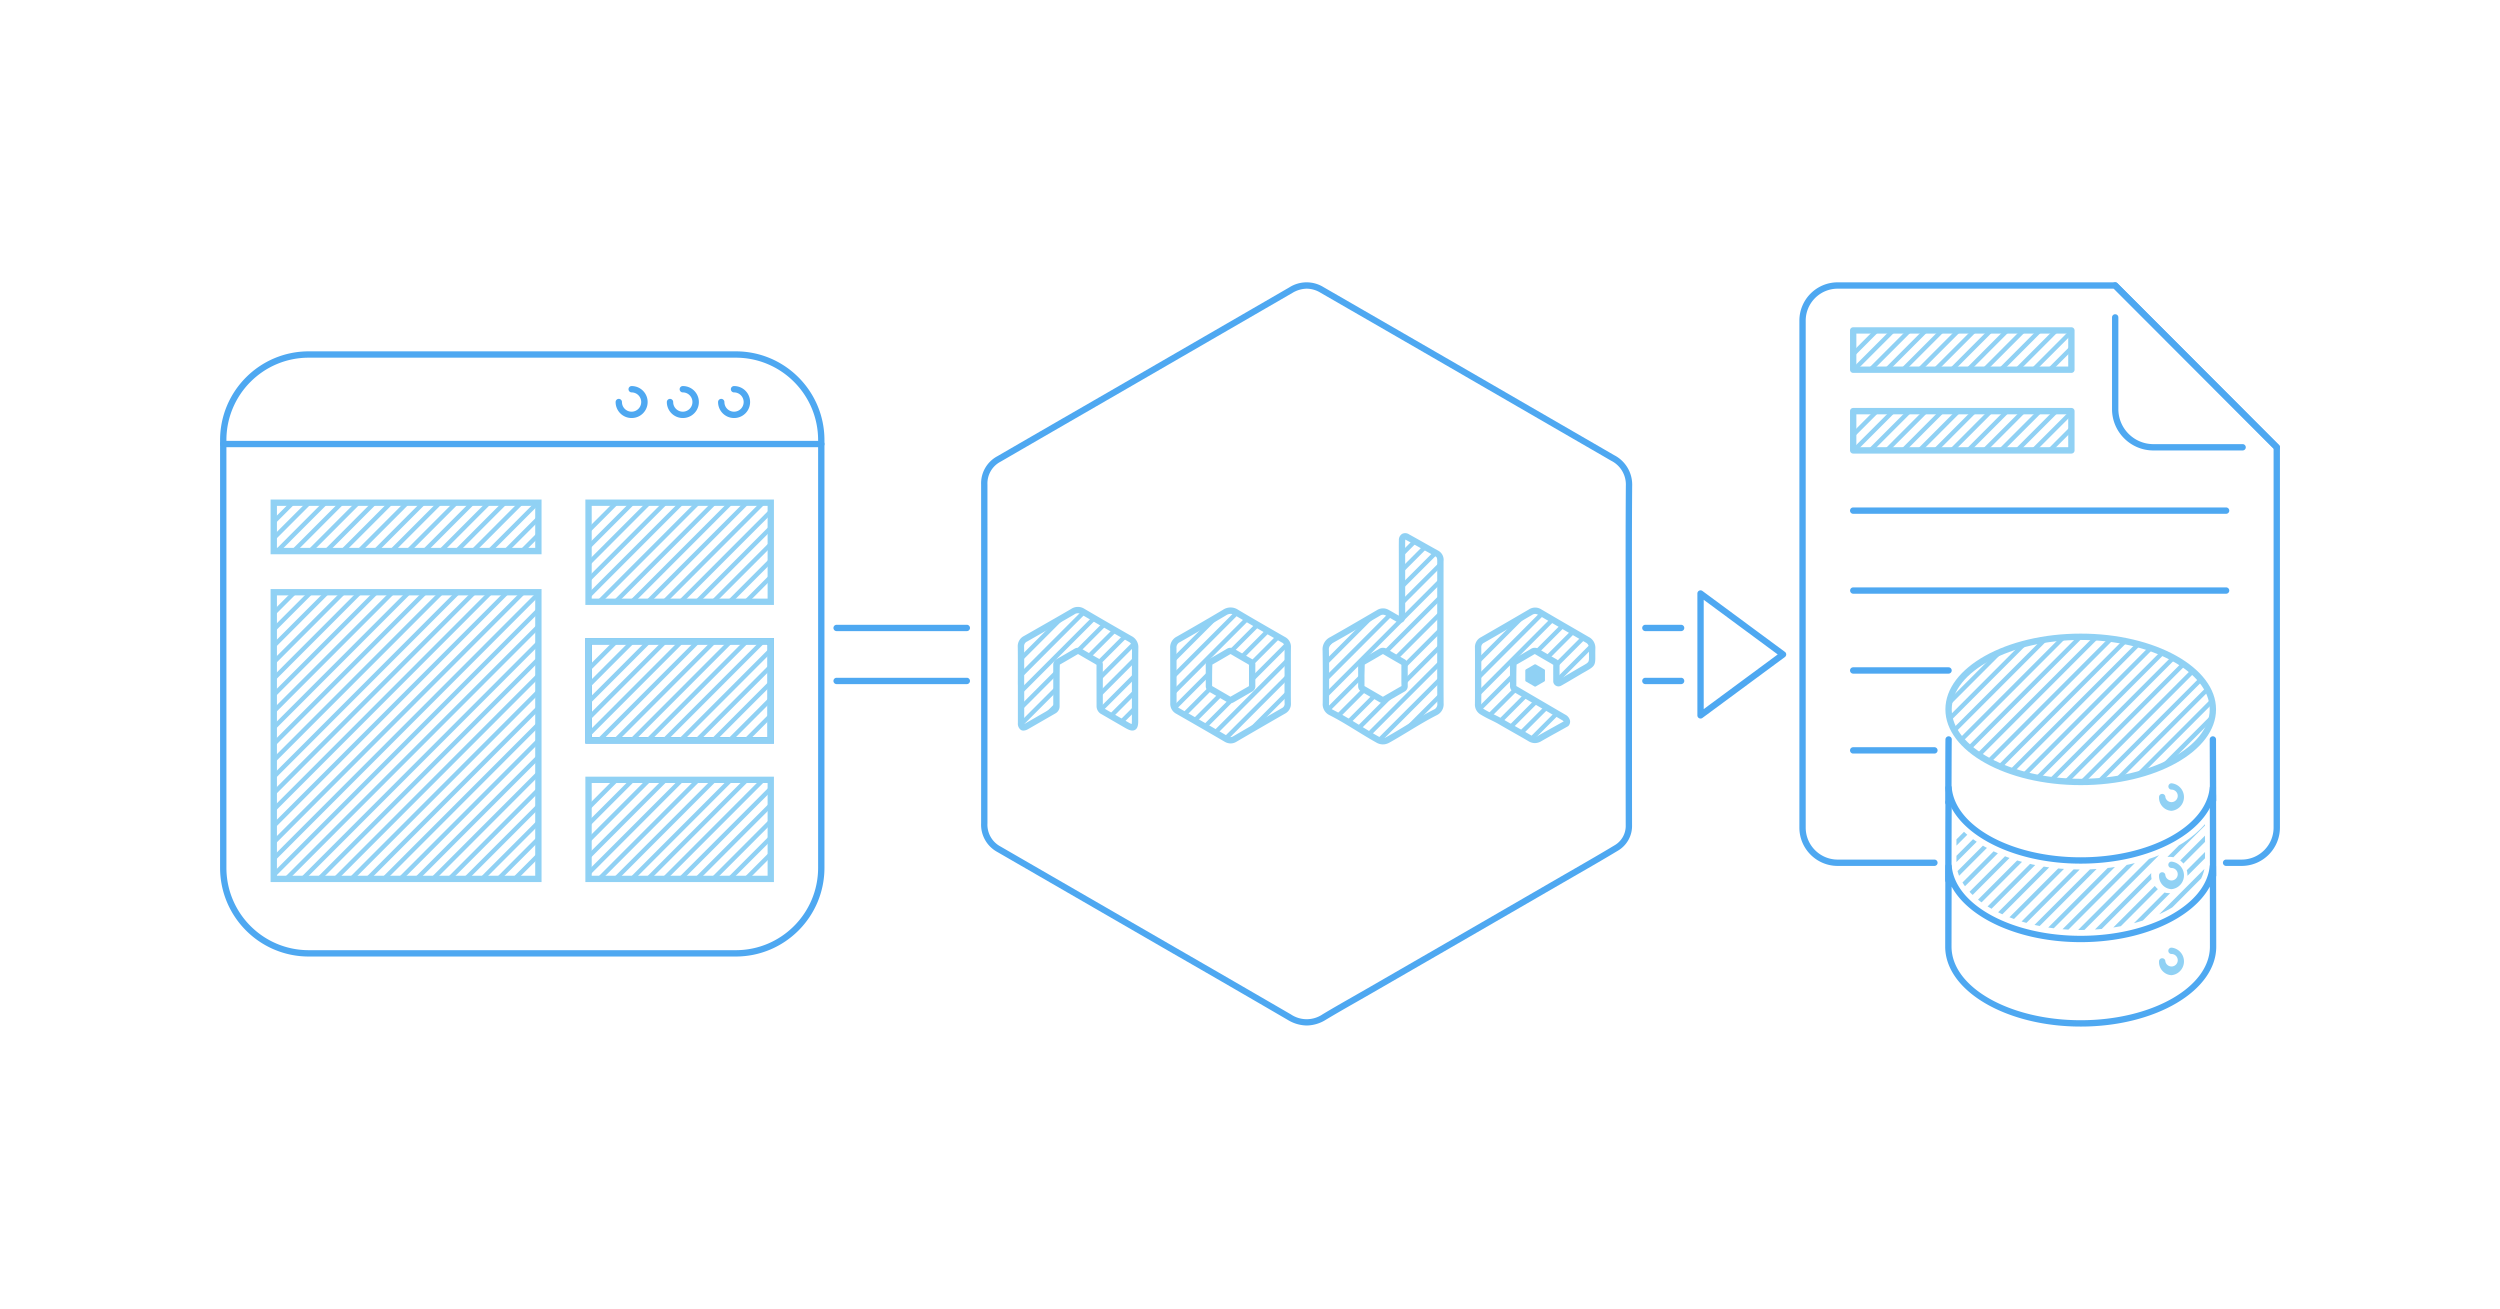 <svg xmlns="http://www.w3.org/2000/svg" width="1910" height="1000"><defs><clipPath id="a"><path d="M209.152 452.473H264v219.004h-54.848Zm0 0"/></clipPath><clipPath id="b"><path d="M209.152 452.473H277v219.004h-67.848Zm0 0"/></clipPath><clipPath id="c"><path d="M209.152 452.473H289v219.004h-79.848Zm0 0"/></clipPath><clipPath id="d"><path d="M209.152 452.473H302v219.004h-92.848Zm0 0"/></clipPath><clipPath id="e"><path d="M209.152 452.473H314v219.004H209.152Zm0 0"/></clipPath><clipPath id="f"><path d="M209.152 452.473H327v219.004H209.152Zm0 0"/></clipPath><clipPath id="g"><path d="M209.152 452.473H339v219.004H209.152Zm0 0"/></clipPath><clipPath id="h"><path d="M209.152 452.473H352v219.004H209.152Zm0 0"/></clipPath><clipPath id="i"><path d="M209.152 452.473H364v219.004H209.152Zm0 0"/></clipPath><clipPath id="j"><path d="M209.152 452.473H377v219.004H209.152Zm0 0"/></clipPath><clipPath id="k"><path d="M209.152 452.473H389v219.004H209.152Zm0 0"/></clipPath><clipPath id="l"><path d="M209.152 452.473H402v219.004H209.152Zm0 0"/></clipPath><clipPath id="m"><path d="M209.152 452.473h202.172v219.004H209.152Zm0 0"/></clipPath><clipPath id="n"><path d="M209.152 384.07H357v36.942H209.152Zm0 0"/></clipPath><clipPath id="o"><path d="M209.152 384.07H369v36.942H209.152Zm0 0"/></clipPath><clipPath id="p"><path d="M209.152 384.07H382v36.942H209.152Zm0 0"/></clipPath><clipPath id="q"><path d="M209.152 384.07H394v36.942H209.152Zm0 0"/></clipPath><clipPath id="r"><path d="M209.152 384.07H407v36.942H209.152Zm0 0"/></clipPath><clipPath id="s"><path d="M209.152 384.07h202.172v36.942H209.152Zm0 0"/></clipPath><clipPath id="t"><path d="M1129 466h88v100h-88Zm0 0"/></clipPath><clipPath id="u"><path d="M1216.422 495.363a6.93 6.93 0 0 0-3.899-6.652c-12.043-7-24.12-13.945-36.128-21.016a6.3 6.3 0 0 0-7.04-.027 6361 6361 0 0 1-36.734 21.297 6.04 6.04 0 0 0-3.348 5.848c.079 7.21.028 14.417.024 21.628-.004 7.094.047 14.192-.031 21.286a6.37 6.37 0 0 0 3.289 6.168c4.445 2.8 9.34 4.66 13.843 7.308 7.489 4.399 15.11 8.563 22.59 12.977a6.56 6.56 0 0 0 7.348 0c6.7-3.864 13.508-7.547 20.25-11.34.027-.031 2.144-2.363-2.074-4.828-15.008-8.77-34.242-20.004-37.176-21.676a2.35 2.35 0 0 1-1.29-2.215c0-5.324.013-10.648-.023-15.973a2.58 2.58 0 0 1 1.45-2.515q6.698-3.825 13.343-7.75a3.03 3.03 0 0 1 3.477-.012c4.496 2.676 9.035 5.274 13.574 7.875a2.28 2.28 0 0 1 1.23 2.23c-.038 2.688-.011 5.372-.011 8.055h-.008q-.001 2.257.004 4.508c.035.332.27 1.434 1.914 1.445.402-.168.793-.355 1.168-.57 4.77-2.707 9.465-5.539 14.195-8.316 12.188-7.16 9.696-3.817 10.063-17.735m0 0"/></clipPath><clipPath id="v"><path d="M1012 409h89v158h-89Zm0 0"/></clipPath><clipPath id="w"><path d="M1100.453 524.855q-.016-5.806-.015-11.613-.006-14.949.011-29.898-.001-27.302.016-54.602a5.64 5.64 0 0 0-2.64-5.812c-7.509-4.13-14.934-8.414-22.446-12.535-2.559-1.407-4.137-.399-4.215 2.59-.094 3.777-.027 7.554-.027 11.331q.001 23.01-.004 46.02c-.008 3.328-.7 3.734-3.606 2.152-2.609-1.422-5.125-3.015-7.75-4.41a6.21 6.21 0 0 0-6.449.086c-11.941 6.973-23.863 13.98-35.922 20.75a7.95 7.95 0 0 0-4.527 7.984c.074 5.446.14 10.895.164 16.344q-.006 12.01-.07 24.02a6.8 6.8 0 0 0 3.859 6.953c12.469 6.308 23.68 14.191 35.871 20.984a7.54 7.54 0 0 0 3.844 1.094h.02q.376.005.745-.043c.063-.004.122 0 .18-.008q.4-.059.785-.164c.055-.015.114-.02.168-.035.262-.078.524-.172.774-.277.07-.028.133-.043.203-.07.344-.15.68-.313 1.004-.497 12.191-6.793 23.754-14.676 36.222-20.984a6.79 6.79 0 0 0 3.856-6.953q-.04-6.206-.05-12.407m-28.613 1.438a1923 1923 0 0 0-14.027 8.125 2.33 2.33 0 0 1-2.497 0 2179 2179 0 0 0-14.03-8.125 2.26 2.26 0 0 1-1.259-2.207c.047-2.684.016-5.371.016-8.055h-.008q.001-1.395.008-2.789h-.004c-.004-1.699-.004-3.394-.016-5.094a2.58 2.58 0 0 1 1.45-2.515q6.698-3.825 13.343-7.75a3.03 3.03 0 0 1 3.477-.012c4.496 2.676 9.035 5.274 13.574 7.875a2.27 2.27 0 0 1 1.23 2.234c-.038 2.684-.011 5.368-.011 8.051h-.008c0 2.688-.031 5.371.016 8.055.074.926-.422 1.8-1.254 2.207m0 0"/></clipPath><clipPath id="x"><path d="M896 466h88v100h-88Zm0 0"/></clipPath><clipPath id="y"><path d="M983.809 515.988h.015c0-7.097-.066-14.195.035-21.293a6.02 6.02 0 0 0-3.254-5.894c-11.996-6.88-24-13.75-35.882-20.824a8.02 8.02 0 0 0-9.196.035 1967 1967 0 0 1-35.28 20.484 6.85 6.85 0 0 0-3.829 6.656c.094 14.078.062 28.153.062 42.23a6.18 6.18 0 0 0 3.415 5.848 3960 3960 0 0 1 36.812 21.266 6.06 6.06 0 0 0 6.73.098q18.509-10.803 37.086-21.477a5.97 5.97 0 0 0 3.325-5.84c-.121-7.093-.04-14.191-.04-21.289m-27.145.043h-.008c0 2.684-.031 5.371.016 8.055.074.922-.426 1.8-1.258 2.207a1923 1923 0 0 0-14.027 8.125c-.782.5-1.785.488-2.551-.04-4.625-2.702-9.27-5.386-13.922-8.042a2.34 2.34 0 0 1-1.293-2.215c0-5.324.012-10.648-.023-15.973a2.59 2.59 0 0 1 1.449-2.515q6.704-3.825 13.344-7.75a3.04 3.04 0 0 1 3.48-.012c4.492 2.676 9.035 5.274 13.57 7.875a2.27 2.27 0 0 1 1.23 2.23c-.034 2.684-.007 5.372-.007 8.055m0 0"/></clipPath><clipPath id="z"><path d="M779 466h89v90h-89Zm0 0"/></clipPath><clipPath id="A"><path d="M863.363 488.11a3264 3264 0 0 1-36.168-20.915 6.82 6.82 0 0 0-7.656.157c-11.934 6.953-23.957 13.746-35.941 20.613a6.3 6.3 0 0 0-3.614 6.055c.153 9.613.055 19.23.055 28.843h.043v29.192c0 .113-.004.226 0 .343.113 3.399 1.285 4.16 4.215 2.532l20.8-11.98.333-.192a3.7 3.7 0 0 0 1.683-3.156c0-14.274-.008-28.747-.027-31.454a2.59 2.59 0 0 1 1.45-2.515q6.703-3.825 13.343-7.75a3.04 3.04 0 0 1 3.48-.012c4.493 2.676 9.036 5.274 13.57 7.875a2.27 2.27 0 0 1 1.231 2.23c-.035 2.688-.012 5.372-.012 8.055h-.007l-.008 23.254a.9.9 0 0 1 .058.317 4.46 4.46 0 0 0 1.704 3.445l19.293 11.16c4.75 2.691 5.98 1.953 5.984-3.52.023-18.542-.031-37.09.098-55.632a7.06 7.06 0 0 0-3.907-6.946m0 0"/></clipPath><clipPath id="B"><path d="M1488 486h203v112h-203Zm0 0"/></clipPath><clipPath id="C"><path d="M1690.637 541.965c0 30.629-45.203 55.457-100.965 55.457-55.758 0-100.961-24.828-100.961-55.457s45.203-55.461 100.96-55.461c55.763 0 100.966 24.832 100.966 55.46m0 0"/></clipPath><clipPath id="D"><path d="M1415.84 314.11H1572v30h-156.16Zm0 0"/></clipPath><clipPath id="E"><path d="M1415.84 314.11h166.703v30H1415.84Zm0 0"/></clipPath><clipPath id="F"><path d="M1415.84 252.465H1572v30h-156.16Zm0 0"/></clipPath><clipPath id="G"><path d="M1415.84 252.465h166.703v30H1415.84Zm0 0"/></clipPath><clipPath id="H"><path d="M1494 629h191v82h-191Zm0 0"/></clipPath><clipPath id="I"><path d="M1589.672 664.324c-41.383 0-76.79-13.746-94.953-34.652v31.387c2.87 27.304 45.328 49.453 94.953 49.453 49.629 0 92.082-22.153 94.957-49.453v-31.391c-18.168 20.91-53.574 34.656-94.957 34.656m69.652 17.93c-5.738.828-11.383-2-14.164-7.09a13.91 13.91 0 0 1 1.688-15.766 13.87 13.87 0 0 1 15.34-3.925 13.9 13.9 0 0 1 9.03 13.023c.473 7.074-4.835 13.211-11.894 13.758m0 0"/></clipPath><clipPath id="J"><path d="M449.645 384.07H588.87v75.68H449.645Zm0 0"/></clipPath><clipPath id="K"><path d="M449.645 595.793H588.87v75.684H449.645Zm0 0"/></clipPath><clipPath id="L"><path d="M449.645 489.93H588.87v75.683H449.645Zm0 0"/></clipPath></defs><g clip-path="url(#a)"><path fill="#90D1F4" d="m-658.86 1335.223 920.262-921.5 2.395 2.398-920.262 921.5Zm0 0"/></g><g clip-path="url(#b)"><path fill="#90D1F4" d="m-646.375 1335.223 920.262-921.496 2.394 2.394-920.261 921.496Zm0 0"/></g><g clip-path="url(#c)"><path fill="#90D1F4" d="m-633.89 1335.223 920.261-921.5 2.395 2.398-920.262 921.5Zm0 0"/></g><g clip-path="url(#d)"><path fill="#90D1F4" d="m-621.406 1335.223 920.261-921.5 2.395 2.398-920.262 921.5Zm0 0"/></g><g clip-path="url(#e)"><path fill="#90D1F4" d="M-608.918 1335.223 311.34 413.727l2.394 2.394-920.261 921.496Zm0 0"/></g><g clip-path="url(#f)"><path fill="#90D1F4" d="m-596.434 1335.223 920.258-921.496 2.395 2.394-920.258 921.496Zm0 0"/></g><g clip-path="url(#g)"><path fill="#90D1F4" d="m-583.953 1335.223 920.266-921.5 2.39 2.398-920.262 921.5Zm0 0"/></g><g clip-path="url(#h)"><path fill="#90D1F4" d="m-571.465 1335.223 920.262-921.5 2.394 2.398-920.261 921.5Zm0 0"/></g><g clip-path="url(#i)"><path fill="#90D1F4" d="m-558.98 1335.223 920.257-921.496 2.395 2.394-920.258 921.496Zm0 0"/></g><g clip-path="url(#j)"><path fill="#90D1F4" d="m-546.496 1335.223 920.262-921.496 2.394 2.394-920.262 921.496Zm0 0"/></g><g clip-path="url(#k)"><path fill="#90D1F4" d="m-533.96 1335.223 920.26-921.5 2.395 2.398-920.261 921.5Zm0 0"/></g><g clip-path="url(#l)"><path fill="#90D1F4" d="m-521.473 1335.223 920.262-921.5 2.39 2.398-920.261 921.5Zm0 0"/></g><g fill="#90D1F4" clip-path="url(#m)"><path d="M-508.988 1335.223 411.27 413.727l2.394 2.394-920.262 921.496ZM-496.504 1335.223l920.262-921.496 2.39 2.394-920.257 921.496ZM-484.02 1335.223l920.262-921.5 2.39 2.398-920.26 921.5ZM-471.535 1335.223l920.262-921.5 2.394 2.398-920.262 921.5ZM-459.05 1335.223l920.26-921.496 2.392 2.394-920.258 921.496ZM-446.562 1335.223l920.257-921.496 2.395 2.394-920.262 921.496ZM-434.082 1335.223l920.262-921.5 2.394 2.398-920.262 921.5ZM-421.594 1335.223l920.262-921.5 2.39 2.398-920.261 921.5ZM-409.11 1335.223l920.258-921.496 2.395 2.394-920.262 921.496ZM-396.89 1335.223l920.261-921.5 2.39 2.398-920.261 921.5ZM-384.406 1335.223l920.261-921.5 2.395 2.398-920.262 921.5ZM-371.922 1335.223 548.34 413.727l2.39 2.394-920.257 921.496ZM-359.441 1335.223l920.265-921.5 2.39 2.398-920.26 921.5ZM-346.953 1335.223l920.262-921.5 2.394 2.398-920.262 921.5ZM-334.469 1335.223l920.262-921.496 2.39 2.394-920.257 921.496ZM-321.984 1335.223l920.261-921.496 2.395 2.394-920.262 921.496ZM-309.5 1335.223l920.262-921.5 2.394 2.398-920.261 921.5ZM-297.016 1335.223l920.262-921.5 2.395 2.398-920.262 921.5ZM-284.527 1335.223 635.73 413.727l2.395 2.394-920.262 921.496ZM-272.043 1335.223l920.258-921.496 2.394 2.394-920.257 921.496Zm0 0"/></g><g clip-path="url(#n)"><path fill="#90D1F4" d="m-566.406 1172.863 920.261-921.5 2.391 2.399-920.258 921.496Zm0 0"/></g><g clip-path="url(#o)"><path fill="#90D1F4" d="m-553.918 1172.863 920.258-921.5 2.394 2.399-920.261 921.496Zm0 0"/></g><g clip-path="url(#p)"><path fill="#90D1F4" d="m-541.387 1172.863 920.266-921.5 2.39 2.395-920.261 921.5Zm0 0"/></g><g clip-path="url(#q)"><path fill="#90D1F4" d="m-528.898 1172.863 920.261-921.5 2.395 2.395-920.266 921.5Zm0 0"/></g><g clip-path="url(#r)"><path fill="#90D1F4" d="m-516.414 1172.863 920.258-921.5 2.394 2.399-920.258 921.496Zm0 0"/></g><g fill="#90D1F4" clip-path="url(#s)"><path d="m-503.93 1172.863 920.262-921.5 2.39 2.399-920.257 921.496ZM-491.445 1172.863l920.261-921.5 2.395 2.395-920.262 921.5ZM-478.96 1172.863l920.26-921.5 2.395 2.395-920.261 921.5ZM-466.477 1172.863l920.262-921.5 2.395 2.399-920.262 921.496ZM-453.988 1172.863l920.258-921.5 2.394 2.399-920.258 921.496ZM-441.508 1172.863l920.262-921.5 2.394 2.395-920.261 921.5ZM-429.02 1172.863l920.262-921.5 2.395 2.395-920.262 921.5ZM-416.535 1172.86l920.258-921.497 2.394 2.399-920.258 921.496ZM-404.316 1172.863l920.261-921.5 2.39 2.395-920.26 921.5ZM-391.832 1172.863l920.262-921.5 2.394 2.395-920.261 921.5ZM-379.348 1172.863l920.262-921.5 2.39 2.399-920.257 921.496ZM-366.863 1172.863l920.261-921.5 2.391 2.395-920.262 921.5ZM-354.379 1172.863l920.262-921.5 2.394 2.395-920.261 921.5Zm0 0"/></g><g clip-path="url(#t)"><g fill="#90D1F4" clip-path="url(#u)"><path d="m398.77 1234.406 920.257-921.496 2.391 2.399L401.164 1236.8ZM411.25 1234.406l920.262-921.496 2.394 2.395-920.261 921.5ZM423.738 1234.406l920.258-921.496 2.395 2.395-920.262 921.5ZM436.223 1234.406 1356.48 312.91l2.391 2.399L438.617 1236.8ZM448.707 1234.406l920.258-921.496 2.394 2.399L451.102 1236.8ZM461.191 1234.406 1381.45 312.91l2.395 2.395-920.258 921.5ZM473.676 1234.406l920.262-921.496 2.394 2.395-920.262 921.5ZM486.16 1234.406l920.258-921.496 2.395 2.399L488.554 1236.8ZM498.648 1234.406l920.258-921.496 2.39 2.399L501.044 1236.8Zm0 0"/></g></g><g clip-path="url(#v)"><g fill="#90D1F4" clip-path="url(#w)"><path d="m316.918 1176.191 920.262-921.5 2.394 2.399-920.262 921.5ZM329.14 1176.191l920.258-921.496 2.395 2.395-920.262 921.496ZM341.625 1176.191l920.262-921.496 2.39 2.395-920.257 921.496ZM354.11 1176.191l920.261-921.5 2.39 2.399-920.261 921.5ZM366.594 1176.191l920.261-921.5 2.395 2.399-920.262 921.5ZM379.078 1176.191l920.262-921.496 2.39 2.395-920.257 921.496ZM391.566 1176.191l920.258-921.496 2.395 2.395-920.262 921.496ZM404.047 1176.191l920.262-921.5 2.394 2.399-920.262 921.5ZM416.535 1176.191l920.262-921.5 2.39 2.399-920.261 921.5ZM429.02 1176.191l920.257-921.496 2.395 2.395-920.262 921.496ZM441.504 1176.191l920.262-921.496 2.39 2.395-920.258 921.496ZM453.988 1176.191l920.262-921.5 2.39 2.399-920.261 921.5Zm0 0"/></g></g><g clip-path="url(#x)"><g fill="#90D1F4" clip-path="url(#y)"><path d="M149.777 1249.535 1070.04 328.04l2.395 2.395-920.262 921.5ZM162.262 1249.535l920.261-921.496 2.391 2.395-920.258 921.5ZM174.746 1249.535l920.262-921.5 2.39 2.399-920.261 921.5ZM187.23 1249.54l920.262-921.5 2.395 2.394-920.262 921.5ZM199.715 1249.535l920.262-921.496 2.39 2.395-920.258 921.5ZM212.2 1249.535l920.26-921.496 2.395 2.395-920.261 921.5ZM224.684 1249.535l920.261-921.496 2.395 2.395-920.262 921.5ZM237.168 1249.535l920.266-921.496 2.39 2.395-920.262 921.5ZM249.656 1249.535l920.258-921.496 2.395 2.395-920.262 921.5ZM262.14 1249.535l920.258-921.496 2.395 2.395-920.258 921.5Zm0 0"/></g></g><g clip-path="url(#z)"><g fill="#90D1F4" clip-path="url(#A)"><path d="m215.188 1066.5 920.257-921.496 2.39 2.394-920.257 921.497ZM227.668 1066.5l920.262-921.496 2.39 2.394-920.257 921.497ZM240.156 1066.5l920.258-921.496 2.395 2.394-920.262 921.497ZM252.64 1066.5l920.258-921.496 2.391 2.394-920.254 921.497ZM265.125 1066.5l920.258-921.496 2.394 2.394-920.257 921.497ZM277.61 1066.5l920.257-921.496 2.395 2.394L280 1068.895ZM290.094 1066.5l920.261-921.496 2.391 2.394-920.258 921.497ZM302.578 1066.5l920.258-921.496 2.394 2.394-920.257 921.497ZM315.066 1066.5l920.258-921.496 2.39 2.394-920.257 921.497ZM327.547 1066.5l920.262-921.496 2.39 2.394-920.258 921.497ZM340.035 1066.5l920.258-921.496 2.395 2.394-920.262 921.497Zm0 0"/></g></g><path fill="#4EA8F1" d="M998.344 783.484a28.6 28.6 0 0 1-14.52-4.289 15651 15651 0 0 0-87.77-50.797l-134.066-77.464a23.7 23.7 0 0 1-12.418-21.88q.06-129.451 0-258.91a23.48 23.48 0 0 1 12.39-21.582c21.888-12.699 43.798-25.37 65.72-38.003l35.148-20.297q61.103-35.33 122.176-70.684a24.58 24.58 0 0 1 26.117-.238l28.785 16.61a104783 104783 0 0 1 57.567 33.234 68681 68681 0 0 1 64.18 37.144l49.566 28.676q11.02 6.369 22.023 12.75a25.34 25.34 0 0 1 13.738 23.582c-.226 31.625-.19 63.793-.156 94.902l.028 33.504-.004 33.676c-.012 32.27.004 64.539.039 96.805a21.98 21.98 0 0 1-10.973 19.804c-10.195 6.153-20.676 12.188-30.809 18.02l-10.656 6.148a146975 146975 0 0 1-80.043 46.309l-67.066 38.707c-3.512 2.02-7.031 4.039-10.559 6.047-7.965 4.543-15.93 9.09-23.789 13.804a28.2 28.2 0 0 1-14.648 4.422m.015-562.933a21.7 21.7 0 0 0-10.93 3.219q-61.083 35.35-122.179 70.683l-35.145 20.305a50210 50210 0 0 0-65.714 38 18.68 18.68 0 0 0-9.977 17.387q.053 129.454 0 258.91a18.9 18.9 0 0 0 9.996 17.68l134.059 77.46a30504 30504 0 0 1 87.797 50.813 21.61 21.61 0 0 0 24.238-.106c7.887-4.734 15.887-9.3 23.879-13.859q5.27-3.013 10.543-6.04l67.058-38.698a94806 94806 0 0 0 80.043-46.309l10.668-6.152c10.11-5.824 20.57-11.848 30.723-17.973a17.13 17.13 0 0 0 8.625-15.64c-.05-32.274-.063-64.543-.04-96.817l.009-33.672-.032-33.504c-.03-31.12-.07-63.297.157-94.945a20.34 20.34 0 0 0-11.324-19.348 4947 4947 0 0 0-22.012-12.742l-49.567-28.68a343367 343367 0 0 0-64.18-37.144 70722 70722 0 0 0-57.562-33.227l-28.789-16.609a20.5 20.5 0 0 0-10.344-2.992m0 0"/><path fill="#90D1F4" d="M940.2 567.992a9.3 9.3 0 0 1-4.716-1.402 4450 4450 0 0 0-36.789-21.254 8.63 8.63 0 0 1-4.633-7.953v-9.656c.004-10.856.004-21.707-.066-32.559a9.23 9.23 0 0 1 5.05-8.781c13.763-7.848 24.962-14.352 35.247-20.461a10.35 10.35 0 0 1 11.668-.031c11.25 6.69 22.605 13.207 33.96 19.718l1.891 1.086a8.41 8.41 0 0 1 4.47 8.028c-.071 5.058-.06 10.113-.044 15.171l.008 6.086q0 .135-.012.27l-.015 5.875c-.016 5.039-.032 10.078.05 15.105a8.38 8.38 0 0 1-4.535 7.985 5637 5637 0 0 0-37.074 21.468 8.7 8.7 0 0 1-4.46 1.305m-.036-99.02a6.67 6.67 0 0 0-3.402 1.126c-10.309 6.125-21.532 12.644-35.317 20.504a4.46 4.46 0 0 0-2.605 4.539c.07 10.859.07 21.726.066 32.59v9.652a3.8 3.8 0 0 0 2.184 3.734 3866 3866 0 0 1 36.836 21.281 3.7 3.7 0 0 0 4.293.098 6052 6052 0 0 1 37.101-21.484 3.6 3.6 0 0 0 2.106-3.696c-.086-5.066-.067-10.136-.051-15.207l.012-6.129q.005-.127.015-.261l-.007-5.813c-.016-5.082-.032-10.168.043-15.25a3.63 3.63 0 0 0-2.036-3.758l-1.89-1.078c-11.38-6.527-22.758-13.058-34.028-19.761a6.47 6.47 0 0 0-3.32-1.086m-.012 68.235a4.95 4.95 0 0 1-2.53-.734q-6.94-4.048-13.907-8.032a4.75 4.75 0 0 1-2.512-4.32v-2.902c0-4.352.008-8.703-.023-13.059a4.99 4.99 0 0 1 2.668-4.64 959 959 0 0 0 13.316-7.723 5.4 5.4 0 0 1 5.95-.012c4.116 2.453 8.277 4.836 12.437 7.223l1.101.637a4.69 4.69 0 0 1 2.446 4.363 356 356 0 0 0-.02 5.773l.004 2.242v.004l-.008 2.11c-.004 1.965-.015 3.933.02 5.902a4.67 4.67 0 0 1-2.48 4.352 2654 2654 0 0 0-14.009 8.113 4.86 4.86 0 0 1-2.453.703m0-37.457a1.15 1.15 0 0 0-.52.215 828 828 0 0 1-13.386 7.77c-.191 4.761-.2 9.12-.2 13.484v2.902c4.731 2.762 9.376 5.453 14.016 8.164 4.778-2.695 9.454-5.41 14.145-8.097.012-1.981.016-3.899.023-5.82l.012-2.34-.008-2.231c-.004-1.957-.007-3.906.02-5.856l-1.11-.722c-4.187-2.403-8.367-4.797-12.511-7.266a1.03 1.03 0 0 0-.48-.203M781.914 558.188a3.87 3.87 0 0 1-1.937-.504 5.84 5.84 0 0 1-2.317-5.204v-29.195a3 3 0 0 1-.039-.418l.016-8.02c.02-6.929.039-13.863-.07-20.792a8.69 8.69 0 0 1 4.831-8.192l10.704-6.117c8.425-4.8 16.843-9.605 25.222-14.488a9.22 9.22 0 0 1 10.098-.153 3322 3322 0 0 0 36.14 20.903 9.47 9.47 0 0 1 5.133 9.07c-.09 13.285-.09 26.578-.09 39.863l-.003 15.754c0 2.66-.192 5.614-2.422 6.914-2.211 1.301-4.871.016-7.18-1.289l-19.312-11.175a6.99 6.99 0 0 1-2.915-5.543l-.046-26.106c-.004-1.851-.004-3.7.02-5.547l-1.4-.89c-4.09-2.344-8.175-4.688-12.222-7.098-.441-.266-.508-.29-1.012.012a806 806 0 0 1-13.375 7.765c-.21 3.114-.199 17.586-.199 31.864a6.1 6.1 0 0 1-2.773 5.18c-.04.03-.414.25-.461.277l-20.797 11.976a7.7 7.7 0 0 1-3.594 1.153m60.645-19.118q.045.266.058.532c.016.613.313 1.187.805 1.558l18.976 10.95q1.052.621 2.196 1.062c.129-.82.18-1.652.16-2.485l.008-15.746c0-13.296 0-26.601.086-39.902a4.7 4.7 0 0 0-2.68-4.82 3331 3331 0 0 1-36.195-20.926 4.45 4.45 0 0 0-5.215.16c-8.387 4.887-16.82 9.695-25.258 14.508l-10.7 6.11a3.93 3.93 0 0 0-2.39 3.91c.106 6.957.09 13.917.07 20.882l-.015 7.586q.04.207.039.418v29.192c.008.449.039.785.066 1.043a8 8 0 0 0 .551-.29l20.774-11.964c.484-.227.793-.711.8-1.246 0-14.27-.011-28.73-.023-31.438a4.98 4.98 0 0 1 2.668-4.64 899 899 0 0 0 13.305-7.723 5.41 5.41 0 0 1 5.953-.008c4.027 2.394 8.09 4.73 12.152 7.059l1.387.796a4.68 4.68 0 0 1 2.449 4.364 356 356 0 0 0-.02 5.773l.004 2.242c-.004 1.22-.011 11.68-.011 23.043M1056.39 568.723a10 10 0 0 1-4.867-1.407c-5.156-2.87-10.195-5.972-15.074-8.972-6.668-4.102-13.562-8.344-20.715-11.965a9.24 9.24 0 0 1-5.183-9.14q.08-11.99.066-24c-.02-5.427-.082-10.876-.16-16.313a10.34 10.34 0 0 1 5.77-10.13c10.351-5.816 20.601-11.8 30.855-17.796l5.023-2.934a8.67 8.67 0 0 1 8.81-.132c1.437.765 2.839 1.582 4.245 2.406 1.168.683 2.332 1.37 3.52 2.015l.027.012v-.043q.03-16.727.008-33.46l-.012-15.872c-.015-2.691-.031-5.383.043-8.074a5.44 5.44 0 0 1 2.438-5.016 5.23 5.23 0 0 1 5.359.356c3.855 2.117 7.684 4.273 11.512 6.433 3.644 2.047 7.28 4.094 10.941 6.11a8.06 8.06 0 0 1 3.89 7.941c-.019 14.153-.023 28.305-.011 42.465v53.633l.05 12.402a9.23 9.23 0 0 1-5.183 9.133c-7.277 3.688-14.398 8.004-21.293 12.184-4.914 2.976-9.828 5.957-14.844 8.75q-.597.339-1.23.613c-.602.226-.945.351-1.281.45q-.64.168-1.297.269c-.602.047-.965.062-1.277.074Zm.204-99.082a4 4 0 0 0-2.055.62l-5.016 2.93c-10.277 6.008-20.55 12.012-30.925 17.844a5.56 5.56 0 0 0-3.297 5.824c.074 5.461.14 10.914.16 16.371q-.007 12.037-.066 24.043a4.436 4.436 0 0 0 2.523 4.782c7.332 3.707 14.312 8 21.07 12.156 4.832 2.973 9.828 6.047 14.89 8.871a4.87 4.87 0 0 0 2.626.79c.043-.005.758-.048.8-.048.048-.011.212-.058.383-.097q.33-.077.633-.211.47-.178.91-.426c4.985-2.778 9.852-5.723 14.711-8.676 6.97-4.223 14.172-8.594 21.618-12.36a4.43 4.43 0 0 0 2.523-4.773l-.066-24.039.015-42.031q-.006-21.233.012-42.473c.008-2.343-.27-3.062-1.383-3.687a1077 1077 0 0 1-10.976-6.133 1174 1174 0 0 0-11.465-6.398 3.2 3.2 0 0 0-.582-.262c.004.14-.04.406-.047.789-.074 2.644-.059 5.281-.043 7.926l.012 15.898q.008 16.728-.008 33.469c0 1.45-.004 3.87-1.903 5a5.39 5.39 0 0 1-5.277-.719 130 130 0 0 1-3.656-2.09c-1.348-.789-2.692-1.578-4.074-2.312a4.43 4.43 0 0 0-2.047-.578m-.028 67.566a4.8 4.8 0 0 1-2.484-.707q-6.973-4.064-14-8.105a4.68 4.68 0 0 1-2.473-4.352c.032-1.887.028-3.77.02-5.656l-.024-10.223a4.97 4.97 0 0 1 2.668-4.64 943 943 0 0 0 13.313-7.727 5.39 5.39 0 0 1 5.957-.004c4.2 2.496 8.441 4.93 12.687 7.363l.848.489a4.7 4.7 0 0 1 2.445 4.367 355 355 0 0 0-.02 5.77l.005 2.245-.004 2.02c-.008 2-.02 4 .016 5.996a4.67 4.67 0 0 1-2.477 4.348 2958 2958 0 0 0-14.008 8.113 4.84 4.84 0 0 1-2.469.703m.008-37.457a1.15 1.15 0 0 0-.52.215 858 858 0 0 1-13.386 7.773l-.207 8.293.012 2.086a308 308 0 0 1-.02 6.012c4.735 2.75 9.41 5.465 14.082 8.191 4.727-2.726 9.41-5.441 14.102-8.133h.004a.5.5 0 0 0 .117-.082c-.113-1.914-.11-3.847-.106-5.785l.008-4.828c-.008-1.851-.008-3.699.02-5.547l-.86-.578c-4.27-2.449-8.53-4.89-12.765-7.41a1 1 0 0 0-.48-.207M1172.64 567.734a9.53 9.53 0 0 1-4.878-1.464c-3.84-2.266-7.719-4.47-11.598-6.668-3.676-2.086-7.344-4.168-10.988-6.305-2.004-1.18-4.09-2.2-6.176-3.219a80 80 0 0 1-7.73-4.133 8.74 8.74 0 0 1-4.422-8.246c.054-4.953.047-9.91.035-14.867l-.004-6.39.012-6.266c.007-5.113.015-10.223-.036-15.34a8.45 8.45 0 0 1 4.56-7.977 4574 4574 0 0 0 36.722-21.289 8.72 8.72 0 0 1 9.492.035q12.235 7.207 24.547 14.297l11.566 6.711a9.29 9.29 0 0 1 5.106 8.809v.004c-.063 2.34-.043 4.187-.032 5.676.082 7.156-.402 7.93-7.382 11.875-1.079.613-2.352 1.328-3.844 2.207l-4.215 2.488c-3.328 1.969-6.652 3.941-10.012 5.848-.46.257-.937.492-1.422.695-.308.125-.843.09-.96.191a4.06 4.06 0 0 1-4.305-3.629l-.016-7.289c-.004-1.851-.004-3.699.02-5.547l-1.399-.886c-4.086-2.348-8.172-4.692-12.222-7.102-.438-.265-.504-.289-1.012.016-4.426 2.633-8.895 5.207-13.371 7.765-.203 4.586-.203 8.778-.207 12.97v3.417c3.004 1.777 22.254 13.024 37.27 21.8a6.89 6.89 0 0 1 3.769 4.65 4.8 4.8 0 0 1-1.098 3.87 2.6 2.6 0 0 1-.633.512 979 979 0 0 1-7.601 4.235c-4.223 2.343-8.446 4.683-12.63 7.097a9.8 9.8 0 0 1-4.905 1.45m.212-98.707a4.47 4.47 0 0 0-2.278.73 5830 5830 0 0 1-36.754 21.31 3.66 3.66 0 0 0-2.125 3.722c.055 5.129.043 10.262.035 15.395l-.011 6.257.008 6.38c.007 4.98.02 9.96-.04 14.937a4.01 4.01 0 0 0 2.16 4.086 76 76 0 0 0 7.274 3.879c2.195 1.07 4.39 2.144 6.504 3.386 3.625 2.133 7.273 4.203 10.926 6.27 3.902 2.219 7.804 4.43 11.668 6.71a4.2 4.2 0 0 0 4.91-.007c4.203-2.426 8.453-4.777 12.7-7.137q3.41-1.893 6.816-3.793a5.3 5.3 0 0 0-1.352-1.043c-14.996-8.765-34.227-19.996-37.152-21.668a4.75 4.75 0 0 1-2.516-4.308v-3.434c.004-4.176.004-8.36-.023-12.531a4.99 4.99 0 0 1 2.671-4.645q6.681-3.807 13.309-7.726a5.4 5.4 0 0 1 5.957-.008c4.024 2.395 8.086 4.73 12.149 7.059l1.386.797a4.69 4.69 0 0 1 2.45 4.367 355 355 0 0 0-.02 5.77l.004 2.245-.004 2.97c3.148-1.798 6.277-3.65 9.406-5.5l4.23-2.5c1.524-.892 2.813-1.626 3.915-2.247 4.976-2.809 4.976-2.809 4.925-7.602-.02-1.53-.039-3.437.024-5.855a4.52 4.52 0 0 0-2.691-4.484l-11.563-6.707a6397 6397 0 0 1-24.582-14.32 4.56 4.56 0 0 0-2.316-.755m0 0"/><path fill="#90D1F4" d="M1179.79 520.71a1037 1037 0 0 0-6.376 3.692 1.05 1.05 0 0 1-1.137 0 1037 1037 0 0 0-6.375-3.691 1.04 1.04 0 0 1-.574-1.004c.024-1.223.008-2.441.008-3.664h-.004v-1.266q.001-1.158-.004-2.316c-.035-.48.223-.934.656-1.145a445 445 0 0 0 6.067-3.523 1.38 1.38 0 0 1 1.582-.004 422 422 0 0 0 6.172 3.578c.375.195.597.594.558 1.016-.02 1.219-.008 2.441-.008 3.66 0 1.223-.015 2.441.004 3.664.036.418-.191.816-.57 1.004m0 0"/><path fill="#4EA8F1" d="M1712.617 661.57h-11.875a2.42 2.42 0 0 1-2.418-2.425 2.42 2.42 0 0 1 2.418-2.426h11.875c13.469-.016 24.387-10.946 24.403-24.438V342.734l-122.012-122.183h-211.04c-13.472.015-24.386 10.949-24.402 24.437v387.293c.016 13.492 10.93 24.422 24.403 24.438h73.918a2.42 2.42 0 0 1 2.422 2.426 2.42 2.42 0 0 1-2.422 2.425h-73.918c-16.145-.02-29.23-13.12-29.246-29.289V244.988c.015-16.168 13.101-29.27 29.246-29.285h212.039c.644 0 1.258.254 1.715.711l123.43 123.602c.456.453.71 1.07.71 1.714v290.551c-.02 16.168-13.101 29.27-29.246 29.29m0 0"/><path fill="#4EA8F1" d="M1739.441 344.152a2.4 2.4 0 0 1-1.71-.707L1614.296 219.84a2.42 2.42 0 0 1-.66-2.356 2.43 2.43 0 0 1 1.73-1.734 2.42 2.42 0 0 1 2.356.664l123.43 123.602a2.425 2.425 0 0 1-1.712 4.136M1713.36 344.152h-68.204c-17.43-.02-31.55-14.164-31.57-31.617v-70.039a2.421 2.421 0 1 1 4.844 0v70.04c.015 14.776 11.972 26.753 26.726 26.773h68.203a2.42 2.42 0 0 1 2.418 2.421 2.42 2.42 0 0 1-2.418 2.426Zm0 0"/><path fill="#90D1F4" d="M1582.543 284.89H1415.84a2.425 2.425 0 0 1-2.422-2.425V252.46a2.42 2.42 0 0 1 2.422-2.422h166.703a2.42 2.42 0 0 1 2.422 2.422v30.004a2.425 2.425 0 0 1-2.422 2.426m-164.281-4.85h161.86v-25.153h-161.86ZM1582.543 346.531H1415.84a2.425 2.425 0 0 1-2.422-2.426V314.11a2.425 2.425 0 0 1 2.422-2.425h166.703a2.425 2.425 0 0 1 2.422 2.425v29.996a2.425 2.425 0 0 1-2.422 2.426m-164.281-4.851h161.86v-25.145h-161.86Zm0 0"/><path fill="#4EA8F1" d="M1488.55 615.465a2.42 2.42 0 0 1-2.417-2.426c0-.465.058-47.101.203-48.363a2.49 2.49 0 0 1 2.68-2.133 2.43 2.43 0 0 1 2.136 2.617c-.101 2.094-.18 45.899-.18 47.883a2.42 2.42 0 0 1-2.421 2.422M1690.793 671.234a2.425 2.425 0 0 1-2.422-2.425c0-2.676-.062-59.414-.152-61.368a2.425 2.425 0 0 1 2.222-2.609c1.336-.105 2.5.89 2.61 2.227.117 1.261.164 61.148.164 61.75a2.425 2.425 0 0 1-2.422 2.425m0 0"/><path fill="#4EA8F1" d="M1488.55 674.852a2.42 2.42 0 0 1-2.417-2.422c0-.582.058-58.57.203-59.832a2.48 2.48 0 0 1 2.68-2.133 2.43 2.43 0 0 1 2.132 2.683c-.097 1.93-.175 56.79-.175 59.282a2.42 2.42 0 0 1-2.422 2.422m0 0"/><path fill="#4EA8F1" d="M1589.676 784.3c-57.098 0-103.547-27.413-103.547-61.109 0-.597.05-60.23.168-61.496a2.422 2.422 0 0 1 4.824-.004c2.79 29.864 46.078 53.262 98.555 53.262 52.476 0 95.762-23.398 98.55-53.262a2.422 2.422 0 0 1 4.825.004c.117 1.266.164 60.899.164 61.496 0 33.696-46.45 61.11-103.54 61.11m-98.63-106.917c-.042 17.5-.073 44.004-.073 45.808 0 31.02 44.28 56.258 98.703 56.258 54.422 0 98.695-25.238 98.695-56.258 0-1.804-.027-28.285-.07-45.808-13.403 24.707-52.676 42.418-98.625 42.418-45.95 0-85.23-17.711-98.63-42.418m0 0"/><path fill="#4EA8F1" d="M1589.676 659.824c-54.95 0-100.356-25.324-103.38-57.652a2.43 2.43 0 0 1 2.184-2.645 2.465 2.465 0 0 1 2.641 2.188c2.79 29.867 46.078 53.262 98.555 53.262 52.476 0 95.762-23.395 98.55-53.262a2.426 2.426 0 0 1 2.641-2.188 2.425 2.425 0 0 1 2.184 2.645c-3.024 32.328-48.434 57.652-103.375 57.652m0 0"/><path fill="#90D1F4" d="M1589.676 599.844c-57.012 0-103.39-25.969-103.39-57.883s46.378-57.883 103.39-57.883c57.008 0 103.383 25.969 103.383 57.883s-46.38 57.883-103.383 57.883m0-110.914c-53.418 0-98.547 24.285-98.547 53.03 0 28.747 45.129 53.036 98.547 53.036 53.414 0 98.539-24.289 98.539-53.035s-45.125-53.031-98.54-53.031m0 0"/><path fill="#4EA8F1" d="M1690.793 613.832a2.425 2.425 0 0 1-2.422-2.426l-.039-10.64c-.047-12.66-.117-32.477-.117-35.813a2.425 2.425 0 0 1 2.422-2.426 2.425 2.425 0 0 1 2.422 2.426c0 3.332.07 23.14.117 35.793l.039 10.66a2.425 2.425 0 0 1-2.422 2.426m0 0"/><path fill="#90D1F4" d="M1659.023 619.48c-5.523-.289-9.777-4.992-9.523-10.523a2.422 2.422 0 1 1 4.844 0 4.766 4.766 0 0 0 5.285 3.832 4.774 4.774 0 0 0 4.156-5.039 4.774 4.774 0 0 0-4.762-4.473 2.424 2.424 0 0 1 0-4.847c5.407.53 9.528 5.086 9.528 10.523 0 5.442-4.121 9.992-9.528 10.527M1659.023 679.332c-5.523-.289-9.777-4.988-9.523-10.523a2.422 2.422 0 1 1 4.844 0 4.76 4.76 0 0 0 5.285 3.832 4.774 4.774 0 0 0-.606-9.508 2.425 2.425 0 0 1-2.421-2.426 2.425 2.425 0 0 1 2.421-2.426c5.407.535 9.528 5.086 9.528 10.528 0 5.437-4.121 9.992-9.528 10.523M1659.023 745.047c-5.523-.29-9.777-4.992-9.523-10.527a2.421 2.421 0 1 1 4.844 0 4.77 4.77 0 0 0 5.285 3.835 4.78 4.78 0 0 0 4.156-5.043 4.774 4.774 0 0 0-4.762-4.468 2.425 2.425 0 0 1-2.421-2.426 2.425 2.425 0 0 1 2.421-2.426c5.407.535 9.528 5.09 9.528 10.528 0 5.44-4.121 9.992-9.528 10.527m0 0"/><path fill="#4EA8F1" d="M1700.742 453.61H1415.84a2.425 2.425 0 0 1 0-4.848h284.902a2.42 2.42 0 0 1 2.422 2.422 2.42 2.42 0 0 1-2.422 2.425M1700.742 392.55H1415.84a2.425 2.425 0 0 1-2.422-2.425 2.425 2.425 0 0 1 2.422-2.426h284.902a2.42 2.42 0 0 1 2.422 2.426 2.42 2.42 0 0 1-2.422 2.426M1488.742 514.664h-72.902a2.424 2.424 0 0 1 0-4.848h72.902a2.425 2.425 0 0 1 0 4.848M1477.887 575.723h-62.047a2.425 2.425 0 0 1-2.422-2.426 2.425 2.425 0 0 1 2.422-2.426h62.047a2.42 2.42 0 0 1 2.422 2.426 2.42 2.42 0 0 1-2.422 2.426M562.207 730.79H235.813c-37.36-.044-67.633-30.36-67.676-67.767V336.188c.043-37.407 30.316-67.723 67.676-67.762h326.394c37.36.043 67.633 30.355 67.676 67.762v326.835c-.043 37.407-30.317 67.723-67.676 67.766M235.813 273.272c-34.684.04-62.79 28.184-62.833 62.914v326.836c.04 34.73 28.149 62.875 62.833 62.914h326.394c34.688-.039 62.793-28.183 62.832-62.914V336.188c-.039-34.731-28.148-62.875-62.832-62.915Zm0 0"/><path fill="#4EA8F1" d="M627.46 341.656H170.56a2.424 2.424 0 0 1 0-4.847H627.46a2.42 2.42 0 0 1 2.422 2.425 2.42 2.42 0 0 1-2.422 2.422M482.523 319.371c-6.73-.008-12.183-5.469-12.191-12.21a2.424 2.424 0 0 1 2.422-2.423 2.424 2.424 0 0 1 2.422 2.422c0 4.067 3.293 7.363 7.355 7.363 4.059-.003 7.348-3.3 7.348-7.367a7.356 7.356 0 0 0-7.356-7.36 2.425 2.425 0 0 1 0-4.847 12.19 12.19 0 0 1 10.625 6.082c2.2 3.79 2.2 8.465 0 12.258a12.19 12.19 0 0 1-10.625 6.082M521.66 319.371c-6.73-.008-12.187-5.469-12.195-12.21a2.421 2.421 0 1 1 4.844 0c0 4.07 3.293 7.366 7.351 7.366 4.063 0 7.356-3.297 7.356-7.367 0-4.066-3.293-7.363-7.356-7.363a2.42 2.42 0 0 1-2.418-2.426 2.42 2.42 0 0 1 2.418-2.422 12.19 12.19 0 0 1 10.63 6.082 12.23 12.23 0 0 1 0 12.258 12.19 12.19 0 0 1-10.63 6.082M560.8 319.371c-6.734-.008-12.19-5.469-12.198-12.21a2.424 2.424 0 0 1 2.421-2.423 2.424 2.424 0 0 1 2.422 2.422c0 4.07 3.293 7.367 7.356 7.367s7.351-3.297 7.351-7.367c0-4.066-3.293-7.363-7.351-7.363a2.42 2.42 0 0 1-2.422-2.426 2.42 2.42 0 0 1 2.422-2.422 12.19 12.19 0 0 1 10.625 6.082 12.23 12.23 0 0 1 0 12.258 12.19 12.19 0 0 1-10.625 6.082m0 0"/><path fill="#90D1F4" d="M413.746 423.438H206.73v-41.793h207.016Zm-202.172-4.848h197.332v-32.098H211.574ZM413.746 673.902H206.73V450.047h207.016Zm-202.172-4.851h197.332V454.898H211.574Zm0 0"/><path fill="#4EA8F1" d="M591.29 568.04H447.222v-80.536h144.066Zm-139.224-4.849h134.38v-70.836h-134.38Zm0 0"/><g clip-path="url(#B)"><g fill="#90D1F4" clip-path="url(#C)"><path d="m995.86 1028.488 920.261-921.5 2.39 2.399-920.257 921.496ZM1008.344 1028.488l920.261-921.5 2.395 2.399-920.262 921.496ZM1020.828 1028.488l920.262-921.5 2.394 2.399-920.261 921.496ZM1033.313 1028.488l920.261-921.5 2.395 2.399-920.262 921.496ZM1045.8 1028.488l920.259-921.5 2.394 2.399-920.262 921.496ZM1058.285 1028.488l920.258-921.5 2.395 2.399-920.258 921.496ZM1070.766 1028.488l920.265-921.5 2.39 2.399-920.26 921.496ZM1083.254 1028.488l920.262-921.5 2.394 2.399-920.265 921.496ZM1095.738 1028.488l920.258-921.5 2.395 2.399-920.258 921.496ZM1108.223 1028.488l920.261-921.5 2.391 2.395-920.262 921.5ZM1120.707 1028.488l920.262-921.5 2.394 2.399-920.261 921.496ZM1132.926 1028.488l920.262-921.5 2.39 2.399-920.258 921.496ZM1145.41 1028.488l920.262-921.5 2.39 2.399-920.261 921.496ZM1157.895 1028.488l920.261-921.5 2.395 2.399-920.262 921.496ZM1170.379 1028.488l920.262-921.5 2.39 2.399-920.258 921.496ZM1182.867 1028.488l920.258-921.5 2.395 2.399-920.262 921.496ZM1195.348 1028.488l920.261-921.5 2.395 2.399-920.262 921.496ZM1207.836 1028.488l920.262-921.5 2.39 2.399-920.261 921.496Zm0 0"/></g></g><g clip-path="url(#D)"><path fill="#90D1F4" d="m649.098 1097.594 920.257-921.496 2.395 2.398-920.262 921.496Zm0 0"/></g><g fill="#90D1F4" clip-path="url(#E)"><path d="m661.582 1097.594 920.258-921.496 2.394 2.398-920.257 921.496ZM674.066 1097.594l920.258-921.492 2.395 2.394-920.258 921.496ZM686.555 1097.594l920.254-921.492 2.394 2.394-920.258 921.496ZM699.035 1097.598l920.262-921.5 2.39 2.398-920.257 921.496ZM711.52 1097.598l920.261-921.5 2.395 2.398-920.262 921.496ZM723.742 1097.594 1644 176.102l2.39 2.394-920.257 921.496ZM736.223 1097.598l920.261-921.5 2.391 2.398-920.258 921.496ZM748.71 1097.598l920.259-921.5 2.394 2.398-920.261 921.496ZM761.195 1097.594l920.258-921.492 2.39 2.394-920.257 921.496ZM773.68 1097.594l920.258-921.492 2.394 2.394-920.258 921.496ZM786.164 1097.598l920.258-921.5 2.394 2.398-920.261 921.496ZM798.648 1097.594l920.262-921.496 2.39 2.398-920.257 921.496ZM811.133 1097.594l920.258-921.492 2.394 2.394-920.258 921.496Zm0 0"/></g><g clip-path="url(#F)"><path fill="#90D1F4" d="m649.098 1035.953 920.257-921.496 2.395 2.395-920.262 921.496Zm0 0"/></g><g fill="#90D1F4" clip-path="url(#G)"><path d="m661.582 1035.953 920.258-921.496 2.394 2.395-920.257 921.496ZM674.066 1035.953l920.258-921.496 2.395 2.398-920.258 921.493ZM686.555 1035.953l920.254-921.496 2.394 2.398-920.258 921.493ZM699.035 1035.953l920.262-921.496 2.39 2.395-920.257 921.496ZM711.52 1035.953l920.261-921.496 2.395 2.395-920.262 921.496ZM723.742 1035.953 1644 114.457l2.39 2.395-920.257 921.496ZM736.223 1035.953l920.261-921.496 2.391 2.395-920.258 921.496ZM748.71 1035.953l920.259-921.496 2.394 2.395-920.261 921.496ZM761.195 1035.953l920.258-921.496 2.39 2.398-920.257 921.493ZM773.68 1035.953l920.258-921.496 2.394 2.398-920.258 921.493ZM786.164 1035.953l920.258-921.496 2.394 2.395-920.261 921.5ZM798.648 1035.953l920.262-921.496 2.39 2.395-920.257 921.496ZM811.133 1035.953l920.258-921.496 2.394 2.398-920.258 921.493Zm0 0"/></g><g clip-path="url(#H)"><g fill="#90D1F4" clip-path="url(#I)"><path d="m896.168 1240.633 920.258-921.492 2.39 2.394-920.257 921.496ZM908.703 1240.637l920.258-921.5 2.394 2.398-920.261 921.496ZM921.188 1240.637l920.261-921.5 2.39 2.398-920.257 921.496ZM933.672 1240.633l920.258-921.496 2.394 2.398-920.258 921.496ZM946.156 1240.633l920.258-921.492 2.395 2.394-920.258 921.496ZM958.64 1240.633l920.258-921.496 2.395 2.398-920.258 921.496ZM971.125 1240.637l920.262-921.5 2.39 2.398-920.257 921.496ZM983.613 1240.633l920.254-921.492 2.395 2.394-920.258 921.496ZM996.098 1240.633l920.257-921.492 2.391 2.394-920.254 921.496ZM1008.578 1240.637l920.262-921.5 2.394 2.398-920.261 921.496ZM1021.066 1240.633l920.258-921.496 2.395 2.398-920.258 921.496ZM1033.55 1240.633 1953.81 319.14l2.394 2.394-920.258 921.496ZM1045.77 1240.633l920.257-921.496 2.395 2.398-920.262 921.496ZM1058.254 1240.633l920.262-921.496 2.39 2.398-920.258 921.496ZM1070.738 1240.633l920.258-921.492 2.395 2.394-920.258 921.496ZM1083.227 1240.633l920.257-921.492 2.391 2.394-920.258 921.496ZM1095.707 1240.633l920.262-921.496 2.39 2.398-920.257 921.496ZM1108.195 1240.637l920.258-921.5 2.395 2.398-920.262 921.496Zm0 0"/></g></g><g fill="#90D1F4" clip-path="url(#J)"><path d="m-308.375 1162.04 920.258-921.497 2.394 2.394-920.257 921.5ZM-295.89 1162.04 624.37 240.542l2.39 2.394-920.257 921.5ZM-283.406 1162.04l920.261-921.497 2.395 2.394-920.266 921.5ZM-270.922 1162.043l920.262-921.5 2.394 2.394-920.261 921.5ZM-258.437 1162.04l920.261-921.497 2.39 2.394-920.257 921.5ZM-245.953 1162.04l920.262-921.497 2.394 2.394-920.265 921.5ZM-233.469 1162.04l920.262-921.497 2.394 2.394-920.261 921.5ZM-220.98 1162.04 699.28 240.542l2.39 2.394-920.26 921.5ZM-208.766 1162.043l920.262-921.5 2.395 2.394-920.262 921.5ZM-196.277 1162.043l920.261-921.5 2.391 2.394-920.262 921.5ZM-183.793 1162.04l920.258-921.497 2.394 2.394-920.261 921.5ZM-171.309 1162.04l920.262-921.497 2.39 2.394-920.257 921.5ZM-158.824 1162.04l920.262-921.497 2.39 2.394-920.262 921.5ZM-146.34 1162.04l920.262-921.497 2.394 2.394-920.261 921.5ZM-133.855 1162.04l920.261-921.497 2.39 2.394-920.257 921.5Zm0 0"/></g><path fill="#90D1F4" d="M591.29 462.176H447.222v-80.531h144.066Zm-139.224-4.848h134.38v-70.836h-134.38Zm0 0"/><g fill="#90D1F4" clip-path="url(#K)"><path d="m-308.375 1373.762 920.258-921.496 2.394 2.398-920.257 921.496ZM-295.89 1373.762 624.37 452.266l2.39 2.398-920.257 921.496ZM-283.406 1373.766l920.261-921.5 2.395 2.394-920.266 921.5ZM-270.922 1373.766l920.262-921.5 2.394 2.394-920.261 921.5ZM-258.437 1373.762l920.261-921.496 2.395 2.398-920.262 921.496ZM-245.953 1373.766l920.262-921.5 2.394 2.394-920.265 921.5ZM-233.469 1373.766l920.262-921.5 2.394 2.394-920.261 921.5ZM-220.98 1373.766l920.261-921.5 2.39 2.394-920.26 921.5ZM-208.766 1373.766l920.262-921.5 2.395 2.394-920.262 921.5ZM-196.277 1373.766l920.261-921.5 2.391 2.394-920.262 921.5ZM-183.793 1373.762l920.258-921.496 2.394 2.398-920.261 921.496ZM-171.309 1373.762l920.262-921.496 2.39 2.398-920.257 921.496ZM-158.828 1373.766l920.266-921.5 2.39 2.394-920.262 921.5ZM-146.34 1373.766l920.262-921.5 2.394 2.394-920.261 921.5ZM-133.855 1373.762l920.261-921.496 2.39 2.398-920.257 921.496Zm0 0"/></g><path fill="#90D1F4" d="M591.29 673.902H447.222v-80.535h144.066Zm-139.224-4.851h134.38v-70.836h-134.38Zm0 0"/><g fill="#90D1F4" clip-path="url(#L)"><path d="m-308.375 1267.902 920.258-921.496 2.394 2.395-920.257 921.496ZM-295.89 1267.902 624.37 346.406l2.39 2.395-920.257 921.496ZM-283.406 1267.902l920.261-921.5 2.395 2.399-920.266 921.496ZM-270.922 1267.902l920.262-921.5 2.394 2.399-920.261 921.5ZM-258.437 1267.902l920.261-921.5 2.395 2.399-920.262 921.496ZM-245.953 1267.902l920.262-921.5 2.394 2.399-920.265 921.5ZM-233.469 1267.902l920.262-921.5 2.394 2.399-920.261 921.5ZM-220.98 1267.902l920.261-921.5 2.39 2.399-920.26 921.5ZM-208.766 1267.902l920.262-921.5 2.395 2.399-920.262 921.496ZM-196.277 1267.902l920.261-921.5 2.391 2.399-920.262 921.5ZM-183.793 1267.902l920.258-921.5 2.394 2.399-920.261 921.496ZM-171.309 1267.902l920.262-921.496 2.39 2.395-920.257 921.496ZM-158.828 1267.902l920.266-921.5 2.39 2.399-920.262 921.5ZM-146.34 1267.902l920.262-921.5 2.394 2.399-920.261 921.5ZM-133.855 1267.902l920.261-921.496 2.39 2.395-920.257 921.496Zm0 0"/></g><path fill="#90D1F4" d="M591.29 568.04H447.222v-80.536h144.066Zm-139.224-4.849h134.38v-70.836h-134.38Zm0 0"/><path fill="#4EA8F1" d="M738.645 522.668h-99.47a2.42 2.42 0 0 1-2.417-2.426 2.42 2.42 0 0 1 2.418-2.426h99.469a2.425 2.425 0 0 1 2.421 2.426 2.425 2.425 0 0 1-2.421 2.426M738.645 482.18h-99.47a2.42 2.42 0 0 1-2.417-2.426 2.42 2.42 0 0 1 2.418-2.422h99.469a2.424 2.424 0 0 1 0 4.848M1284.367 522.668h-27.3a2.42 2.42 0 0 1-2.422-2.426 2.42 2.42 0 0 1 2.421-2.426h27.301a2.42 2.42 0 0 1 2.422 2.426 2.42 2.42 0 0 1-2.422 2.426M1284.367 482.18h-27.3a2.42 2.42 0 0 1-2.422-2.426 2.42 2.42 0 0 1 2.421-2.422h27.301a2.42 2.42 0 0 1 2.422 2.422 2.42 2.42 0 0 1-2.422 2.426M1299.219 548.973a2.425 2.425 0 0 1-2.422-2.426v-93.102a2.421 2.421 0 0 1 3.86-1.95l63.027 46.548a2.44 2.44 0 0 1 .984 1.953 2.44 2.44 0 0 1-.984 1.953l-63.028 46.547a2.43 2.43 0 0 1-1.437.477m2.422-90.723v83.496L1358.164 500Zm0 0"/></svg>